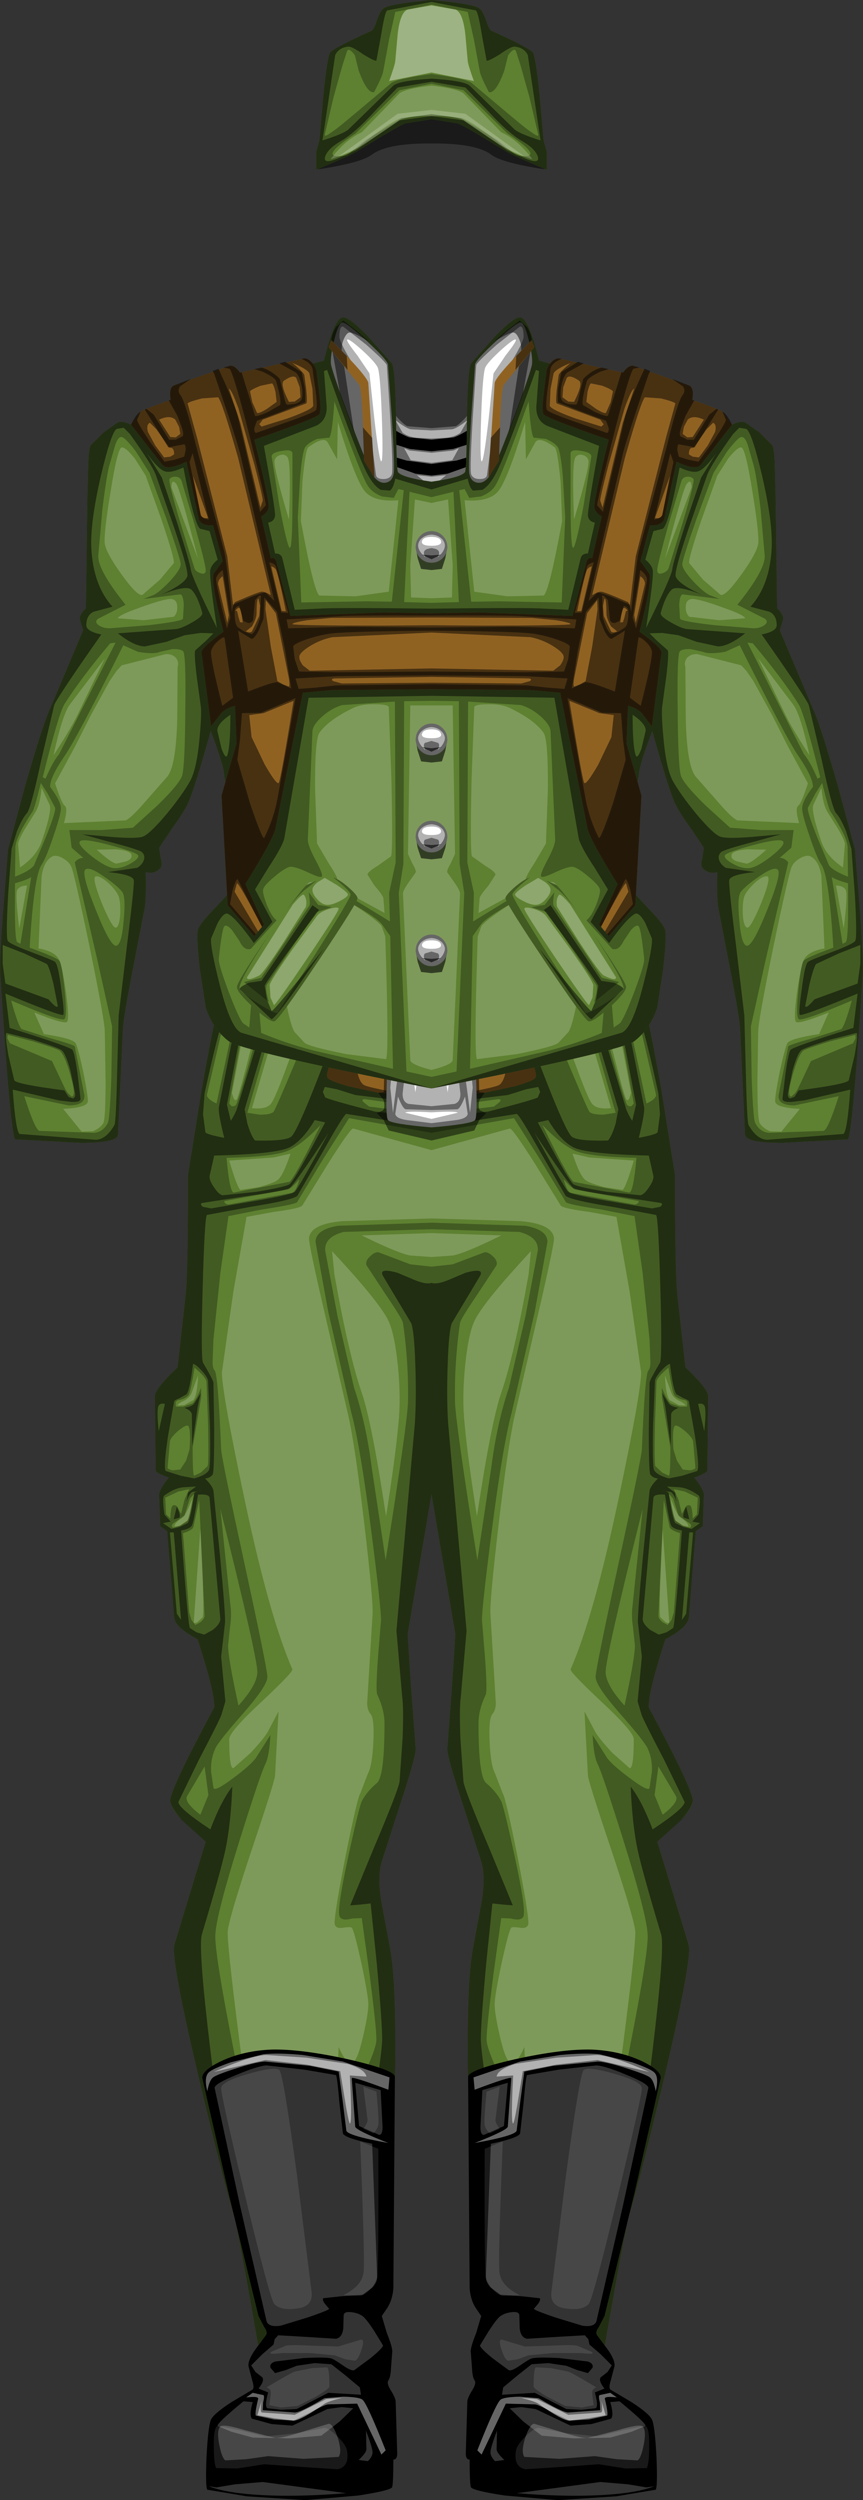 <?xml version="1.0" encoding="UTF-8" standalone="no"?>
<svg xmlns:ffdec="https://www.free-decompiler.com/flash" xmlns:xlink="http://www.w3.org/1999/xlink" ffdec:objectType="frame" height="324.1px" width="112.0px" xmlns="http://www.w3.org/2000/svg">
  <rect width="100%" height="100%" fill="#333333" stroke="none"/>
  <g transform="matrix(1.0, 0.0, 0.0, 1.0, 26.0, 56.15)">
    <use ffdec:characterId="9" height="22.0" transform="matrix(1.0, 0.0, 0.0, 1.0, 15.0, -56.15)" width="30.0" xlink:href="#sprite0"/>
    <use ffdec:characterId="6" height="176.3" transform="matrix(1.0, 0.0, 0.0, 1.0, -5.9, 72.05)" width="71.8" xlink:href="#sprite1"/>
    <use ffdec:characterId="4" height="58.4" transform="matrix(1.0, 0.0, 0.0, 1.0, 0.25, 209.55)" width="59.5" xlink:href="#sprite2"/>
    <use ffdec:characterId="1" height="107.0" transform="matrix(1.0, 0.0, 0.0, 1.0, 30.0, -15.0)" width="56.0" xlink:href="#shape3"/>
    <use ffdec:characterId="1" height="107.0" transform="matrix(-1.0, 0.0, 0.0, 1.0, 30.0, -15.0)" width="56.0" xlink:href="#shape3"/>
  </g>
  <defs>
    <g id="sprite0" transform="matrix(1.0, 0.0, 0.0, 1.0, -15.0, -4.15)">
      <use ffdec:characterId="7" height="22.0" transform="matrix(1.0, 0.0, 0.0, 1.0, 30.0, 4.15)" width="15.0" xlink:href="#shape0"/>
      <use ffdec:characterId="7" height="22.0" transform="matrix(-1.0, 0.0, 0.0, 1.0, 30.0, 4.15)" width="15.0" xlink:href="#shape0"/>
    </g>
    <g id="shape0" transform="matrix(1.0, 0.0, 0.0, 1.0, 0.0, 25.85)">
      <path d="M0.0 -12.15 L0.0 -7.25 Q5.75 -7.3 7.75 -5.8 9.1 -4.75 14.7 -3.9 6.3 -11.15 4.35 -12.2 2.4 -13.3 0.0 -12.15" fill="#000000" fill-opacity="0.498" fill-rule="evenodd" stroke="none"/>
      <path d="M7.8 -21.85 Q12.35 -19.8 13.1 -19.1 13.5 -18.75 14.05 -13.25 L14.55 -7.6 14.95 -6.2 14.95 -3.85 Q10.5 -5.7 9.55 -6.3 4.1 -9.65 3.4 -9.85 L0.0 -10.4 0.0 -25.85 Q5.35 -25.35 6.15 -24.8 6.6 -24.55 7.05 -23.3 7.45 -22.0 7.8 -21.85" fill="#5e8131" fill-rule="evenodd" stroke="none"/>
      <path d="M10.95 -19.25 Q10.7 -19.7 9.95 -18.7 L9.45 -16.7 Q8.35 -13.7 7.45 -13.9 6.3 -16.1 6.25 -16.7 L5.5 -20.75 4.7 -24.3 0.0 -25.25 0.0 -25.85 Q5.35 -25.35 6.15 -24.8 6.6 -24.55 7.05 -23.3 7.45 -22.0 7.8 -21.85 12.35 -19.8 13.1 -19.1 13.5 -18.75 14.05 -13.25 L14.55 -7.6 14.95 -6.2 14.95 -3.85 Q10.5 -5.7 9.55 -6.3 4.1 -9.65 3.4 -9.85 L0.0 -10.4 0.0 -11.05 3.85 -10.55 8.55 -7.7 11.0 -5.7 Q15.2 -5.05 9.85 -8.55 L4.15 -14.15 0.0 -15.0 0.0 -16.25 Q4.45 -15.65 5.2 -15.1 L9.6 -11.4 11.65 -9.7 Q12.45 -9.05 13.2 -8.55 13.9 -8.05 13.85 -8.4 L12.7 -13.3 11.55 -17.4 10.95 -19.25" fill="#000000" fill-opacity="0.298" fill-rule="evenodd" stroke="none"/>
      <path d="M10.85 -19.8 Q10.4 -19.9 8.85 -18.8 7.3 -17.85 7.15 -18.0 L6.55 -21.25 Q6.05 -24.35 5.75 -24.5 L0.0 -25.6 0.0 -25.85 Q5.35 -25.35 6.15 -24.8 6.6 -24.55 7.05 -23.3 7.45 -22.0 7.8 -21.85 12.35 -19.8 13.1 -19.1 13.5 -18.75 14.05 -13.25 L14.55 -7.6 14.95 -6.2 14.95 -3.85 Q10.5 -5.7 9.55 -6.3 4.1 -9.65 3.4 -9.85 L0.0 -10.4 0.0 -10.8 4.15 -10.25 9.85 -6.35 12.2 -5.3 Q14.1 -4.5 13.8 -5.55 13.45 -6.6 11.7 -7.6 9.9 -8.65 7.3 -11.5 L4.4 -14.5 0.0 -15.25 0.0 -15.65 Q4.2 -15.4 4.95 -14.75 L10.8 -9.05 Q11.55 -8.45 14.15 -7.65 L12.5 -18.7 Q12.05 -19.65 10.85 -19.8" fill="#000000" fill-opacity="0.498" fill-rule="evenodd" stroke="none"/>
      <path d="M4.4 -11.1 L12.15 -5.5 Q9.55 -6.6 8.55 -7.3 L4.15 -10.25 Q2.9 -10.9 0.0 -10.8 L0.0 -11.6 4.4 -11.1" fill="#ffffff" fill-opacity="0.2" fill-rule="evenodd" stroke="none"/>
      <path d="M4.7 -17.95 Q4.75 -17.4 5.5 -15.35 L0.0 -16.45 0.0 -25.15 3.15 -24.6 Q4.1 -24.15 4.4 -21.3 L4.7 -17.95" fill="#ffffff" fill-opacity="0.4" fill-rule="evenodd" stroke="none"/>
      <path d="M13.1 -5.2 Q10.1 -6.2 9.45 -6.8 5.5 -10.0 4.05 -10.5 L0.0 -11.05 0.0 -14.75 Q3.5 -14.35 4.2 -13.7 L9.05 -8.7 Q11.25 -7.7 13.1 -5.2" fill="#ffffff" fill-opacity="0.2" fill-rule="evenodd" stroke="none"/>
    </g>
    <g id="sprite1" transform="matrix(1.0, 0.0, 0.0, 1.0, 5.9, 33.25)">
      <use ffdec:characterId="5" height="176.3" transform="matrix(1.0, 0.0, 0.0, 1.0, 30.0, -33.25)" width="35.9" xlink:href="#shape1"/>
      <use ffdec:characterId="5" height="176.3" transform="matrix(-1.0, 0.0, 0.0, 1.0, 30.0, -33.25)" width="35.9" xlink:href="#shape1"/>
    </g>
    <g id="shape1" transform="matrix(1.0, 0.0, 0.0, 1.0, 0.0, 33.25)">
      <path d="M4.9 110.55 L7.25 138.95 Q7.25 139.4 9.85 140.65 12.65 142.0 15.25 142.55 L22.45 142.85 Q25.1 127.5 25.75 125.4 27.2 120.45 30.1 108.3 33.9 92.35 33.35 90.6 L29.3 77.3 32.55 74.3 Q34.05 72.6 33.9 71.8 33.5 69.75 28.2 59.9 L28.2 59.6 Q28.2 57.7 30.35 51.05 33.3 49.5 33.4 48.2 L34.3 37.05 35.2 36.4 35.35 32.35 Q35.35 31.65 34.1 30.1 35.65 29.55 35.8 29.2 L35.9 19.5 Q35.8 18.5 32.95 15.8 L31.85 5.95 Q31.6 2.2 31.6 -9.1 L29.85 -20.05 Q28.1 -29.85 27.75 -30.4 L26.15 -31.85 24.25 -33.15 18.85 -32.85 13.6 -31.9 Q13.0 -31.45 11.8 -29.05 L0.0 -27.85 0.0 32.25 3.1 50.4 2.65 57.35 2.05 65.25 Q2.05 66.35 4.0 72.25 L6.5 80.0 Q7.0 81.9 6.55 84.85 L5.35 91.3 Q4.75 94.7 4.7 102.2 4.65 108.8 4.9 110.55" fill="#5e8131" fill-rule="evenodd" stroke="none"/>
      <path d="M26.4 -30.75 L25.4 -28.45 Q25.15 -28.15 23.65 -27.75 L21.35 -27.55 Q19.7 -28.15 14.05 -31.05 L18.6 -31.9 23.1 -32.55 Q24.5 -32.35 26.4 -30.75 M26.55 -18.25 L26.05 -16.15 Q25.35 -17.25 25.15 -18.05 L22.45 -26.9 24.85 -27.2 26.55 -18.25 M24.25 -17.65 L23.9 -15.8 Q23.4 -14.15 22.9 -13.6 18.75 -13.5 18.15 -14.15 17.4 -14.95 15.05 -20.9 12.8 -26.6 12.7 -27.5 12.6 -28.65 13.4 -30.25 20.65 -27.05 21.25 -26.95 L21.5 -26.9 24.25 -17.65 M29.65 -17.0 L29.35 -14.7 Q29.3 -14.4 26.9 -13.95 27.7 -17.15 27.6 -17.9 L25.7 -27.5 Q26.15 -27.7 26.9 -29.8 27.75 -27.5 29.45 -19.7 L29.65 -17.0 M28.8 -9.0 Q28.85 -8.4 28.2 -7.5 27.6 -6.6 27.1 -6.5 L22.75 -6.95 Q18.85 -7.6 18.4 -7.95 17.75 -8.45 13.8 -15.95 L15.15 -16.25 Q16.7 -13.65 18.35 -12.75 20.0 -11.85 28.2 -11.65 L28.8 -9.0 M29.8 -5.5 Q30.1 -5.3 29.65 -5.0 L28.6 -4.8 23.0 -5.75 Q18.0 -6.6 17.7 -7.0 17.2 -7.55 13.35 -14.6 17.65 -8.1 18.4 -7.45 18.85 -7.1 24.3 -6.35 L29.8 -5.5 M34.6 20.55 Q35.15 20.4 35.4 20.75 35.7 21.15 35.4 24.1 L34.6 20.55 M29.95 19.15 L30.35 20.95 31.05 25.95 31.1 21.95 Q31.1 21.45 32.05 21.05 31.1 20.9 30.8 20.5 L29.95 19.15 M32.55 29.85 L30.8 30.2 Q29.3 29.8 28.9 29.15 28.65 28.8 28.75 23.4 L29.0 17.5 Q29.15 16.95 29.85 16.2 30.6 15.4 30.95 15.35 31.35 18.75 31.8 19.3 L32.7 19.8 Q33.35 20.05 33.4 20.2 L34.2 24.75 Q34.85 29.1 34.45 29.25 L32.55 29.85 M33.05 33.85 Q32.5 35.05 32.75 35.3 L33.45 35.5 33.05 33.85 M33.75 36.75 L32.7 36.5 31.65 36.0 Q31.45 35.8 31.1 34.1 L30.8 32.2 Q30.8 31.85 29.7 31.8 L31.05 31.95 Q31.5 32.25 31.8 33.25 L31.6 32.05 30.55 31.25 32.2 31.35 Q33.35 31.45 34.65 32.4 35.0 32.55 34.65 34.9 L33.85 35.8 34.85 36.0 33.75 36.75 M31.35 49.6 L30.5 50.15 29.5 50.45 28.4 49.85 Q27.5 49.15 27.4 48.5 L28.8 32.75 Q28.8 32.2 30.3 32.3 30.85 35.85 31.1 36.3 31.35 36.75 32.5 36.95 31.6 49.35 31.35 49.6 M33.05 47.75 L32.5 48.55 33.45 37.2 33.95 37.2 33.05 47.75 M7.25 138.95 Q7.25 139.4 9.85 140.65 12.65 142.0 15.25 142.55 L22.45 142.85 Q25.1 127.5 25.75 125.4 27.2 120.45 30.1 108.3 33.9 92.35 33.35 90.6 L29.3 77.3 32.5 74.4 Q34.05 72.6 33.9 71.8 33.5 69.75 28.2 59.9 L28.2 59.6 Q28.2 57.7 30.35 51.05 33.3 49.5 33.4 48.2 L34.3 37.05 35.2 36.4 35.35 32.35 Q35.35 31.65 34.1 30.1 35.65 29.55 35.8 29.2 L35.9 19.5 Q35.8 18.5 32.95 15.8 L31.85 5.95 Q31.6 2.2 31.6 -9.1 L29.85 -20.05 Q28.1 -29.85 27.75 -30.4 L26.15 -31.85 24.25 -33.15 18.85 -32.85 13.6 -31.9 Q13.0 -31.45 11.8 -29.05 L0.0 -27.85 0.0 -27.25 Q11.4 -28.9 11.75 -28.35 12.0 -27.95 11.85 -27.5 11.7 -27.05 11.2 -26.95 L0.0 -25.6 0.0 -18.3 9.9 -19.5 12.3 -20.25 13.85 -20.55 14.1 -19.9 13.8 -19.2 Q13.55 -18.95 7.35 -17.35 L0.0 -16.6 0.0 -15.3 11.05 -17.05 Q11.35 -17.05 14.1 -12.15 L17.4 -6.45 Q17.9 -5.9 23.5 -5.0 L29.15 -3.95 Q29.45 -3.55 29.7 5.55 29.95 14.7 29.65 15.2 28.3 17.5 28.3 17.8 L28.2 23.8 Q28.2 29.4 28.4 29.7 28.8 30.2 29.4 30.2 28.4 31.2 28.3 31.8 L27.45 40.2 Q26.7 48.2 26.8 48.95 L27.3 53.3 26.75 59.1 27.25 60.8 Q27.45 61.45 30.2 66.7 L32.85 72.15 Q32.85 72.95 28.7 75.7 27.3 72.0 25.85 70.15 26.05 75.05 26.75 78.35 27.35 81.15 29.8 89.3 30.3 91.0 28.7 104.3 27.1 117.5 25.95 121.2 19.85 141.15 18.8 141.95 18.05 142.5 14.95 141.55 11.8 140.55 11.8 139.8 L9.1 122.25 Q6.4 104.9 6.4 102.95 6.4 100.75 7.1 93.1 L7.9 85.3 9.3 85.45 10.55 85.55 7.5 78.15 Q4.4 70.85 4.15 69.55 L3.75 63.9 Q3.6 59.95 3.8 58.55 L4.55 49.95 2.15 22.95 Q1.95 19.7 2.1 15.45 2.25 10.95 2.65 10.05 L6.3 3.95 Q6.9 2.85 4.4 3.55 L2.15 4.5 Q0.65 5.1 0.0 4.85 L0.0 32.25 3.1 50.4 2.65 57.35 2.05 65.25 Q2.05 66.35 4.0 72.25 L6.5 80.0 Q7.0 81.9 6.55 84.85 L5.35 91.3 Q4.75 94.7 4.7 102.2 4.65 108.8 4.9 110.55 L7.25 138.95" fill="#000000" fill-opacity="0.498" fill-rule="evenodd" stroke="none"/>
      <path d="M21.35 -28.1 Q19.5 -28.65 18.0 -29.45 14.85 -30.95 15.5 -30.95 L18.6 -29.85 16.8 -31.25 23.2 -32.2 Q23.85 -32.15 25.65 -30.8 L25.0 -30.1 26.05 -30.75 Q25.3 -29.0 24.95 -28.6 24.75 -28.35 23.3 -28.15 L21.35 -28.1 M23.9 -17.2 L22.3 -16.95 Q20.7 -16.95 20.45 -17.4 20.0 -18.15 15.55 -28.85 L21.2 -26.55 23.9 -17.2 M26.25 -18.4 L25.95 -18.05 Q25.6 -18.0 25.4 -18.2 25.1 -18.5 22.9 -26.4 L24.75 -26.65 26.25 -18.4 M18.7 -12.25 Q20.55 -11.5 26.6 -11.35 26.2 -6.85 25.65 -6.85 L18.45 -8.25 Q17.85 -8.55 14.4 -15.6 16.9 -13.0 18.7 -12.25 M26.35 -5.3 L18.15 -6.8 Q17.55 -6.95 17.15 -8.6 18.05 -7.5 18.65 -7.25 L26.9 -5.75 Q26.85 -5.35 26.35 -5.3 M29.15 -19.5 Q29.1 -18.95 27.9 -18.4 L26.05 -27.05 27.0 -28.75 29.15 -19.5 M29.95 29.45 L29.05 28.6 Q28.9 28.25 29.0 23.2 L29.2 17.7 Q29.25 17.1 30.75 15.85 31.25 19.05 31.55 19.45 32.05 19.95 32.85 20.05 33.35 20.15 33.15 20.9 L32.25 20.9 31.05 20.5 Q30.6 20.15 29.9 18.45 L29.9 19.7 31.0 26.2 Q31.0 29.85 30.8 29.85 L29.95 29.45 M32.95 24.1 Q33.85 24.9 33.95 25.4 L34.25 28.8 Q34.2 29.05 33.55 29.15 L32.6 29.05 31.85 27.9 31.4 26.45 Q31.2 23.3 31.7 23.35 32.05 23.35 32.95 24.1 M32.05 32.95 L31.45 31.6 32.85 31.9 34.55 32.7 34.45 34.85 33.9 35.4 Q33.85 33.85 33.55 33.7 33.1 33.55 32.85 34.15 L32.5 34.8 32.05 32.95 M33.55 36.6 L32.65 36.35 31.7 35.7 Q31.45 35.35 30.8 32.2 L31.35 32.8 32.05 35.0 33.25 35.85 Q33.95 36.25 33.55 36.6 M31.45 47.55 L31.15 48.55 30.65 49.2 30.0 48.85 Q29.5 48.45 29.45 48.05 L30.15 33.0 30.9 36.5 Q31.0 36.9 32.25 37.3 L31.45 47.55 M29.45 67.55 L31.7 71.35 Q32.2 72.1 30.0 73.8 L28.95 71.25 29.45 67.55 M25.05 59.65 Q22.7 57.05 22.6 55.4 22.5 53.75 27.4 34.15 L26.05 47.1 Q25.95 48.1 26.15 49.5 L26.4 51.85 Q26.4 53.5 25.05 59.65 M17.05 140.8 Q13.75 141.15 13.05 139.8 12.65 139.15 12.05 127.4 L11.3 113.8 Q11.2 112.55 9.15 108.3 7.15 104.15 7.15 102.95 7.15 101.4 8.05 94.4 L9.05 87.2 10.3 87.25 Q11.55 87.6 11.9 87.05 12.35 86.4 10.85 79.45 9.45 72.95 9.05 72.05 8.4 70.8 7.1 69.7 6.1 68.9 6.1 61.95 6.1 60.2 7.05 58.2 7.25 57.65 6.95 53.5 L6.55 48.55 Q6.55 46.9 7.8 37.15 9.25 25.95 10.4 21.7 L13.4 8.6 15.05 -0.45 Q15.05 -2.05 12.15 -2.55 L0.0 -2.95 0.0 -2.1 11.4 -1.75 Q13.9 -1.1 13.8 0.65 L12.2 9.15 10.05 18.45 Q8.5 23.0 7.75 28.85 L5.95 40.8 Q3.1 22.85 3.05 20.25 2.95 15.25 3.7 10.05 3.8 9.5 6.05 6.2 L8.45 2.55 Q8.6 1.95 7.9 1.35 7.3 0.8 6.85 0.9 L2.75 2.45 0.0 2.75 0.0 32.25 3.1 50.4 2.65 57.35 2.05 65.25 Q2.05 66.35 4.0 72.25 L6.5 80.0 Q7.0 81.9 6.55 84.85 L5.35 91.3 Q4.75 94.7 4.7 102.2 4.65 108.8 4.9 110.55 L7.25 138.95 Q7.25 139.4 9.85 140.65 12.65 142.0 15.25 142.55 L22.45 142.85 Q25.1 127.5 25.75 125.4 27.2 120.45 30.1 108.3 33.9 92.35 33.35 90.6 L29.3 77.3 32.4 74.4 Q34.05 72.55 33.9 71.8 33.5 69.75 28.2 59.9 L28.2 59.6 Q28.2 57.7 30.35 51.05 33.3 49.5 33.4 48.2 L34.3 37.05 35.2 36.4 35.35 32.35 Q35.35 31.65 34.1 30.1 35.65 29.55 35.8 29.2 L35.9 19.5 Q35.8 18.5 32.95 15.8 L31.85 5.95 Q31.6 2.2 31.6 -9.1 L29.85 -20.05 Q28.1 -29.85 27.75 -30.4 L26.15 -31.85 24.25 -33.15 18.85 -32.85 13.6 -31.9 Q13.0 -31.45 11.8 -29.05 L0.0 -27.85 0.0 -27.05 9.75 -28.15 10.95 -27.95 Q11.2 -27.8 10.85 -27.7 L4.85 -26.7 0.0 -26.1 0.0 -17.8 8.6 -18.95 Q9.15 -19.0 8.85 -18.6 L8.1 -18.0 0.0 -17.0 0.0 -14.6 10.7 -16.5 14.0 -11.3 17.45 -5.6 Q17.75 -5.3 22.05 -4.65 L26.35 -3.8 27.4 3.55 28.3 12.2 28.4 14.85 Q28.45 15.9 28.15 16.2 27.7 16.65 27.3 26.45 27.25 27.55 24.25 41.35 21.3 54.9 21.3 55.95 21.3 57.05 24.3 60.5 27.65 64.3 28.05 65.2 28.7 66.6 28.6 68.25 L28.3 70.3 Q28.2 70.9 25.8 69.1 23.55 67.45 22.8 66.45 L20.9 63.45 Q21.05 66.2 21.55 67.2 22.2 68.5 24.9 77.1 27.9 86.65 28.05 89.3 28.25 92.5 23.15 116.55 18.05 140.75 17.05 140.8" fill="#000000" fill-opacity="0.298" fill-rule="evenodd" stroke="none"/>
      <path d="M12.4 111.7 L13.55 138.6 Q13.55 139.2 14.5 139.85 15.45 140.45 15.75 140.2 16.25 139.8 21.25 126.05 22.3 123.15 24.45 106.8 26.45 91.55 26.45 89.05 26.45 87.75 23.4 78.55 20.3 69.35 20.3 68.7 L19.85 60.4 21.25 63.05 Q21.8 64.0 23.5 65.8 L25.7 67.75 Q26.25 67.9 26.25 64.0 26.25 63.05 22.0 59.1 17.9 55.25 18.05 54.95 21.1 48.0 24.4 32.25 27.2 18.95 27.2 16.45 L25.7 5.9 24.0 -3.7 20.45 -4.35 Q16.95 -4.8 16.75 -5.2 L13.45 -10.55 Q10.45 -15.3 10.15 -15.15 L0.0 -12.35 0.0 -3.5 11.55 -3.15 Q15.7 -2.8 15.9 -0.95 15.95 -0.2 13.85 8.85 L10.8 22.05 Q9.9 26.05 8.7 36.3 7.55 46.05 7.65 47.8 L8.35 59.3 Q8.35 60.25 7.9 60.75 7.4 61.35 7.55 64.45 7.7 67.45 8.25 68.45 L9.25 71.05 Q9.6 71.45 11.2 79.4 12.75 87.35 12.55 88.05 12.35 88.6 11.5 88.45 10.5 88.3 10.35 88.45 10.05 88.75 9.1 93.05 8.2 97.3 8.2 98.35 8.2 99.6 8.85 102.4 9.55 105.5 10.15 105.85 11.0 106.35 12.05 103.9 L12.4 111.7 M9.05 19.1 Q10.75 14.15 12.6 3.75 L12.9 0.75 Q6.65 7.45 5.55 9.85 4.75 11.65 4.35 15.75 3.95 19.9 4.3 23.15 4.7 27.55 5.9 35.1 7.75 22.85 9.05 19.1 M30.85 48.85 L30.0 36.75 Q29.45 47.5 29.7 48.2 L30.4 48.85 Q30.85 49.05 30.85 48.85 M31.7 35.7 L32.6 36.3 33.3 36.45 Q33.45 36.05 32.35 35.3 31.9 35.05 31.05 32.85 31.35 35.25 31.7 35.7 M30.3 16.85 Q30.4 19.4 30.9 20.05 L32.1 20.7 32.95 20.75 Q32.95 20.5 32.05 20.1 31.25 19.65 31.05 18.9 L30.3 16.85 M25.65 -19.0 L25.9 -19.75 24.7 -26.1 23.35 -25.85 Q24.9 -19.8 25.2 -19.1 25.35 -18.65 25.65 -19.0 M23.3 -17.8 L20.8 -26.35 17.15 -27.8 Q20.2 -18.95 20.9 -18.3 21.55 -17.6 23.3 -17.8 M18.3 -11.9 Q19.25 -9.05 19.95 -8.5 20.4 -8.1 22.45 -7.55 L24.8 -7.2 Q25.2 -7.45 26.25 -11.0 L20.5 -11.4 18.3 -11.9 M0.0 -1.6 L0.0 1.5 2.8 1.3 Q4.5 0.95 9.05 -1.3 L0.0 -1.6 M18.05 -31.0 L18.85 -30.2 Q19.7 -29.65 20.55 -29.55 L22.75 -29.6 24.4 -30.1 Q25.3 -30.55 24.85 -30.95 23.5 -32.0 23.15 -32.0 L20.3 -31.65 Q17.9 -31.2 18.05 -31.0" fill="#ffffff" fill-opacity="0.2" fill-rule="evenodd" stroke="none"/>
      <path d="M0.0 -25.15 L0.0 -19.05 6.9 -19.8 10.85 -20.65 Q13.25 -21.35 13.5 -21.75 13.75 -22.25 12.85 -24.3 11.95 -26.4 11.5 -26.4 L0.0 -25.15" fill="#906222" fill-rule="evenodd" stroke="none"/>
      <path d="M12.85 -24.3 Q11.95 -26.4 11.5 -26.4 L1.25 -25.3 7.8 -25.35 Q10.0 -25.35 9.8 -23.55 9.55 -21.4 8.85 -20.85 8.35 -20.4 0.0 -19.05 L6.9 -19.8 10.85 -20.65 Q13.25 -21.35 13.5 -21.75 13.75 -22.25 12.85 -24.3" fill="#000000" fill-opacity="0.498" fill-rule="evenodd" stroke="none"/>
      <path d="M0.0 -13.6 L5.55 -14.9 6.2 -16.25 7.1 -17.15 6.3 -17.5 Q6.0 -17.8 6.2 -18.8 L6.9 -19.8 6.2 -19.85 6.05 -25.5 6.65 -26.0 Q5.8 -26.7 5.75 -27.15 L6.2 -28.4 5.15 -28.25 0.0 -21.55 0.0 -13.6" fill="#000000" fill-opacity="0.498" fill-rule="evenodd" stroke="none"/>
      <path d="M4.95 -29.0 Q4.1 -29.3 0.0 -29.0 L0.0 -15.3 Q5.25 -15.75 5.65 -16.25 6.0 -16.7 5.75 -22.7 5.5 -28.8 4.95 -29.0" fill="#666666" fill-rule="evenodd" stroke="none"/>
      <path d="M0.0 -28.35 L0.0 -26.6 3.5 -26.4 Q3.9 -26.0 5.0 -17.2 L5.35 -20.45 4.95 -24.85 Q4.5 -28.4 4.25 -28.45 L0.0 -28.35 M0.0 -18.05 L3.0 -18.35 Q3.75 -18.6 3.75 -19.65 L3.45 -22.3 2.9 -24.95 0.0 -25.25 0.0 -18.05 M3.2 -16.25 Q4.6 -16.45 4.7 -17.05 L4.35 -19.3 Q3.75 -17.75 3.35 -17.65 L0.0 -17.55 0.0 -15.85 3.2 -16.25" fill="#ffffff" fill-opacity="0.498" fill-rule="evenodd" stroke="none"/>
      <path d="M0.0 -28.05 L0.0 -27.25 3.35 -27.05 Q4.05 -26.8 4.9 -23.4 4.25 -27.95 3.9 -28.1 L0.0 -28.05 M2.1 -19.85 Q2.65 -23.9 2.3 -24.25 2.0 -24.65 0.0 -24.65 L0.0 -23.15 1.35 -23.1 Q1.6 -22.95 2.1 -19.85 M0.0 -17.25 L0.0 -16.4 3.4 -17.2 Q3.3 -17.45 0.0 -17.25" fill="#ffffff" fill-rule="evenodd" stroke="none"/>
    </g>
    <g id="sprite2" transform="matrix(1.0, 0.0, 0.0, 1.0, -0.25, 6.55)">
      <use ffdec:characterId="3" height="58.35" transform="matrix(1.0, 0.0, 0.0, 1.001, 34.45, -6.556)" width="25.3" xlink:href="#shape2"/>
      <use ffdec:characterId="3" height="58.35" transform="matrix(-1.0, 0.0, 0.0, 1.001, 25.55, -6.556)" width="25.3" xlink:href="#shape2"/>
    </g>
    <g id="shape2" transform="matrix(1.0, 0.0, 0.0, 1.0, -4.45, 6.55)">
      <path d="M29.1 50.45 Q29.35 50.05 29.2 46.25 29.0 42.4 28.65 41.45 28.35 40.65 25.95 39.1 L23.25 37.5 Q22.95 37.3 23.25 36.35 L23.75 34.45 Q23.85 33.65 22.8 32.2 L21.45 30.4 Q21.25 30.0 21.7 29.4 L22.45 27.95 26.25 12.4 29.75 -2.9 Q29.75 -3.9 27.2 -5.1 24.35 -6.4 20.8 -6.55 17.0 -6.65 10.85 -5.3 4.7 -3.9 4.75 -3.0 L4.95 24.35 Q5.05 25.8 5.7 26.85 L6.45 27.95 5.8 30.15 Q5.0 32.15 5.1 32.65 L5.25 34.6 Q5.3 35.9 5.6 36.3 5.85 36.65 5.3 37.55 4.65 38.6 4.65 39.05 L4.45 45.75 Q4.45 46.55 4.95 46.55 4.95 49.45 5.1 50.1 5.25 50.55 9.5 51.2 L16.4 51.8 24.0 51.3 29.1 50.45" fill="#000000" fill-rule="evenodd" stroke="none"/>
      <path d="M5.95 45.35 L6.5 45.9 9.65 39.3 13.45 39.4 Q13.9 39.45 15.75 40.45 L17.9 41.5 20.45 41.35 22.8 40.85 Q22.95 40.55 22.5 38.7 22.4 38.3 24.05 38.5 L23.2 37.9 21.8 38.2 Q21.65 38.35 21.85 39.15 L21.9 40.15 17.75 40.45 Q17.0 40.45 13.9 38.6 L11.45 38.4 Q9.35 38.45 8.95 38.8 8.35 39.3 5.95 45.35 M28.4 -2.9 Q28.85 -2.5 29.1 -1.15 29.55 -3.0 28.9 -3.6 28.35 -4.1 26.05 -4.9 L21.8 -5.95 Q19.9 -6.15 16.7 -5.85 L11.5 -5.0 5.45 -2.95 5.6 -1.35 Q10.25 -3.1 10.35 -2.85 L9.9 3.45 Q9.7 3.95 5.6 5.55 10.9 4.6 11.05 3.95 L11.55 -0.05 12.05 -3.7 15.8 -4.45 21.65 -5.0 Q22.95 -4.9 25.55 -4.05 28.05 -3.25 28.4 -2.9" fill="#ffffff" fill-opacity="0.4" fill-rule="evenodd" stroke="none"/>
      <path d="M27.75 42.2 L24.85 42.75 21.55 43.55 17.65 43.15 14.15 42.5 Q13.6 42.2 12.3 43.45 11.05 44.65 10.95 45.45 10.65 47.5 12.2 47.8 L16.85 47.5 21.7 47.15 25.2 47.7 27.95 47.65 Q28.25 47.0 28.25 44.8 28.3 42.4 27.75 42.2 M18.9 31.8 Q18.4 31.65 15.4 31.8 L12.1 31.9 9.1 31.0 Q8.65 31.05 9.1 32.35 9.5 33.6 9.95 33.75 L11.2 33.55 12.55 33.05 15.75 32.75 19.4 32.75 Q21.5 33.0 20.7 32.55 L18.9 31.8 M21.4 37.2 Q18.4 35.4 17.75 35.15 L15.5 34.7 13.55 34.6 Q13.25 34.75 13.25 37.1 13.25 37.35 15.0 38.4 L17.35 39.6 19.55 39.8 21.05 39.5 20.9 38.45 Q20.8 37.7 20.95 37.5 21.25 37.2 21.4 37.2 M8.8 22.15 Q8.65 20.3 9.25 5.35 L6.9 6.3 Q6.85 21.85 7.05 22.9 7.25 23.7 7.9 24.45 8.6 25.25 9.3 25.35 L11.45 25.25 Q8.95 24.05 8.8 22.15 M17.6 27.0 Q19.6 27.25 20.4 26.4 20.95 25.8 24.15 12.55 27.3 -0.5 27.3 -1.55 27.3 -2.4 23.8 -3.4 20.3 -4.4 19.75 -3.9 19.25 -3.5 17.45 9.75 L15.55 24.95 Q15.4 26.8 17.6 27.0 M7.55 4.3 L8.85 3.7 Q8.3 3.0 8.3 2.55 L8.85 -1.75 7.15 -1.1 Q6.8 2.55 6.9 3.2 7.05 3.85 7.55 4.3" fill="#ffffff" fill-opacity="0.098" fill-rule="evenodd" stroke="none"/>
      <path d="M27.4 42.25 Q27.0 41.9 24.15 42.75 L20.25 43.75 Q19.4 43.8 16.45 42.85 L13.3 41.9 Q12.75 42.0 12.15 43.75 11.6 45.55 12.05 46.2 L16.6 46.45 21.2 46.1 24.05 46.5 26.75 46.65 Q27.2 46.35 27.55 44.6 27.9 42.75 27.4 42.25" fill="#ffffff" fill-opacity="0.2" fill-rule="evenodd" stroke="none"/>
      <path d="M28.9 50.0 L27.9 50.15 25.5 49.75 21.9 49.45 11.05 50.9 Q17.25 51.4 21.95 51.15 26.65 50.9 28.9 50.0 M8.5 42.8 Q7.65 45.05 7.65 45.6 7.65 46.15 8.25 46.75 L9.45 46.6 Q8.45 45.65 8.45 45.2 L8.5 42.8 M14.3 43.45 L18.45 43.8 23.2 43.7 25.95 42.95 27.75 42.2 Q28.0 41.95 24.4 39.0 L23.2 39.1 Q23.7 40.8 23.3 41.25 L20.75 41.95 18.05 42.15 13.5 40.0 11.65 39.75 10.15 39.9 11.9 41.6 14.3 43.45 M23.4 34.35 L21.95 32.9 20.5 31.65 20.35 30.95 19.9 30.45 16.4 30.65 12.4 30.9 Q11.6 30.75 11.45 29.6 L11.4 27.9 Q11.4 27.35 10.45 27.45 9.5 27.55 8.9 28.0 8.4 28.4 7.4 29.95 L6.3 31.75 Q6.25 32.05 7.9 33.4 L10.0 34.95 Q10.3 35.15 11.35 34.45 12.65 33.55 13.0 33.45 13.75 33.25 16.6 33.4 L20.3 33.85 Q21.05 34.1 20.9 34.65 L20.3 35.35 18.9 34.95 17.5 34.4 15.15 34.05 13.0 34.2 11.1 35.7 9.3 37.2 9.15 38.15 13.4 37.9 17.5 40.0 19.5 40.1 21.3 39.9 Q21.7 39.65 21.2 37.85 L22.45 37.35 Q21.65 36.35 21.95 35.9 L22.85 35.2 23.4 34.35 M21.4 28.65 L24.85 13.65 28.15 -1.6 Q28.1 -2.15 25.25 -3.3 22.5 -4.45 21.4 -4.5 L16.5 -3.95 12.4 -3.25 Q12.25 -3.15 11.95 0.35 L11.5 4.3 Q11.3 4.9 7.7 5.65 L7.05 22.9 Q7.05 23.55 7.65 24.25 L8.95 25.2 11.75 25.4 14.05 25.65 Q14.2 25.85 13.85 26.35 L13.3 27.0 Q13.15 27.15 16.1 28.15 L19.55 29.2 Q21.1 29.45 21.4 28.65 M6.35 3.5 Q6.35 4.5 6.8 4.5 L9.4 3.35 9.9 -2.25 6.6 -1.3 6.35 3.5" fill="#ffffff" fill-opacity="0.2" fill-rule="evenodd" stroke="none"/>
      <path d="M17.75 40.75 L13.65 38.7 11.6 38.55 Q13.4 39.0 13.85 39.3 17.0 41.5 17.9 41.5 L20.4 41.2 22.6 40.8 22.05 38.95 Q22.3 40.35 22.0 40.45 L17.75 40.75 M10.6 -3.2 Q10.3 2.5 10.55 3.0 10.7 3.3 11.25 -0.1 L11.85 -3.75 16.2 -4.6 21.55 -5.2 28.25 -3.65 Q23.4 -5.8 21.45 -5.85 L16.2 -5.5 10.9 -4.7 Q8.6 -4.0 8.45 -3.05 L10.6 -3.2" fill="#ffffff" fill-opacity="0.498" fill-rule="evenodd" stroke="none"/>
    </g>
    <g id="shape3" transform="matrix(1.0, 0.0, 0.0, 1.0, 0.0, 15.0)">
      <path d="M0.0 -0.65 L0.0 6.8 Q4.65 6.05 4.9 5.2 5.15 4.4 5.25 -3.0 3.9 -1.3 3.15 -0.9 L0.0 -0.65" fill="#666666" fill-rule="evenodd" stroke="none"/>
      <path d="M5.1 3.0 L3.25 3.55 0.0 4.0 0.0 5.5 2.1 5.25 5.05 4.2 5.1 3.0 M2.8 2.05 L5.1 1.35 5.3 -0.75 Q3.85 0.2 2.9 0.55 L0.0 0.85 0.0 2.35 2.8 2.05" fill="#000000" fill-rule="evenodd" stroke="none"/>
      <path d="M0.0 -0.35 L0.0 0.7 1.9 0.6 Q3.0 0.5 3.75 -0.05 L4.7 -1.7 Q3.35 -0.65 2.7 -0.5 L0.0 -0.35 M0.0 6.3 L1.05 6.15 1.9 5.45 0.0 5.65 0.0 6.3 M2.7 3.5 L3.55 1.95 2.85 2.25 0.0 2.55 0.0 3.85 2.7 3.5" fill="#ffffff" fill-opacity="0.498" fill-rule="evenodd" stroke="none"/>
      <path d="M40.7 91.0 Q40.9 92.0 45.5 92.0 L54.0 91.55 Q54.6 91.55 55.95 70.4 56.1 68.45 55.55 61.35 L54.95 53.95 52.8 45.95 Q50.6 38.3 49.7 36.2 L45.2 25.55 45.65 24.1 Q45.65 23.45 44.85 22.7 L44.65 8.0 44.55 4.3 Q44.5 1.95 44.2 1.55 L42.55 -0.1 40.7 -1.4 Q40.05 -1.6 39.0 -1.1 25.1 -6.65 21.3 -7.45 L13.95 -9.4 Q12.65 -14.8 11.55 -15.0 10.8 -15.15 8.25 -12.55 L5.15 -9.05 Q4.7 -8.35 4.6 -1.8 4.55 4.75 4.35 5.05 3.85 5.75 0.0 6.3 L0.0 84.95 Q24.7 80.1 26.35 78.8 28.4 77.2 29.3 74.45 L30.05 69.55 Q30.55 65.2 30.3 64.35 30.05 63.55 27.95 61.4 L25.7 59.0 Q25.45 58.55 25.15 56.85 24.9 55.05 24.95 53.95 25.0 53.25 25.95 49.1 L26.9 44.4 Q26.9 43.2 28.65 38.6 30.55 45.4 31.4 47.5 31.85 48.75 33.6 51.15 L35.35 53.75 35.15 55.1 Q34.85 56.05 35.25 56.45 36.0 57.2 37.1 56.9 37.0 59.65 37.2 61.4 L38.65 68.9 Q39.95 75.55 40.05 77.2 L40.7 91.0" fill="#5e8131" fill-rule="evenodd" stroke="none"/>
      <path d="M33.05 11.5 Q31.3 16.95 31.25 17.65 31.15 18.6 27.85 25.25 28.9 18.35 28.7 17.7 28.55 17.05 27.75 16.4 L28.8 12.7 30.0 12.4 Q30.75 12.0 32.2 4.45 33.8 5.2 34.6 4.95 35.45 4.7 36.95 2.6 L35.0 5.75 33.05 11.5 M27.8 38.55 L27.25 40.9 Q26.65 42.5 26.45 41.6 26.1 40.3 26.1 36.5 27.8 37.65 27.8 38.55 M49.7 73.4 Q48.6 74.7 48.5 74.25 L49.05 71.45 Q49.65 69.0 49.95 68.8 L52.85 67.45 55.65 66.35 55.65 68.8 55.3 71.35 49.7 73.4 M40.7 91.0 Q40.9 92.0 45.5 92.0 L54.0 91.55 Q54.6 91.55 55.95 70.4 56.1 68.45 55.55 61.35 L54.95 53.95 52.8 45.95 Q50.6 38.3 49.7 36.2 L45.2 25.55 45.65 24.1 Q45.65 23.45 44.85 22.7 L44.65 8.0 44.55 4.3 Q44.5 1.95 44.2 1.55 L42.55 -0.1 40.7 -1.4 Q40.05 -1.6 39.0 -1.1 25.1 -6.65 21.3 -7.45 L13.95 -9.4 Q12.65 -14.8 11.55 -15.0 10.8 -15.15 8.25 -12.55 L5.15 -9.05 Q4.7 -8.35 4.6 -1.8 4.55 4.75 4.35 5.05 3.85 5.75 0.0 6.3 L0.0 7.3 4.7 5.9 Q4.95 7.15 5.4 7.45 L6.6 7.35 Q7.45 6.85 8.2 5.5 9.35 3.6 13.55 -8.2 L13.95 -8.05 13.6 -3.35 Q13.6 -1.6 15.0 -0.95 L21.75 1.65 Q20.25 9.95 20.3 10.7 20.4 11.45 21.2 11.6 L20.3 15.6 Q19.5 15.6 19.35 16.25 L17.75 22.9 14.65 22.75 Q12.55 22.6 0.0 22.75 L0.0 34.05 15.95 34.3 19.1 52.5 Q19.3 53.5 21.15 56.3 L22.9 59.15 20.65 63.35 23.05 66.1 Q25.45 62.75 26.45 62.3 26.95 62.1 27.75 63.5 L28.6 65.5 Q28.75 66.55 27.45 71.65 26.0 77.35 24.6 77.75 L0.0 84.95 Q24.7 80.1 26.35 78.8 28.4 77.2 29.3 74.45 L30.05 69.55 Q30.55 65.2 30.3 64.35 30.05 63.55 27.95 61.4 L25.7 59.0 Q25.45 58.55 25.15 56.85 24.9 55.05 24.95 53.95 25.0 53.25 25.95 49.1 L26.9 44.4 Q26.9 43.2 28.65 38.6 30.55 45.4 31.4 47.5 31.85 48.75 33.6 51.15 L35.35 53.75 35.15 55.1 Q34.85 56.05 35.25 56.45 36.0 57.2 37.1 56.9 37.0 59.65 37.2 61.4 L38.65 68.9 Q39.95 75.55 40.05 77.2 L40.7 91.0 M54.15 83.9 Q53.85 84.4 47.65 85.2 L47.1 86.05 46.55 86.25 Q46.2 86.15 46.25 85.6 L46.85 82.65 Q47.5 80.3 48.05 79.95 48.65 79.6 51.8 78.6 L55.15 77.75 Q55.4 77.9 54.9 80.7 L54.15 83.9 M48.35 86.5 L54.35 85.1 Q53.95 90.6 53.45 90.85 L43.6 91.6 Q42.25 91.6 41.15 89.7 40.95 89.35 40.8 83.05 L40.6 75.5 39.5 66.25 Q38.5 58.25 38.65 57.9 38.9 57.2 42.0 56.9 L38.2 56.35 Q37.6 56.0 37.35 55.4 37.1 54.75 37.6 54.3 38.05 53.95 42.1 52.9 L45.35 52.0 41.5 52.35 Q38.2 52.6 37.45 52.3 36.55 51.95 34.4 49.4 32.3 46.85 31.3 45.05 30.45 43.45 30.1 39.5 29.8 36.3 29.95 35.35 L30.45 31.7 Q30.85 28.45 30.65 28.15 L29.25 26.9 28.3 25.95 29.95 25.9 32.05 26.2 34.4 27.05 37.2 27.65 Q38.65 27.6 40.7 25.95 L33.15 25.4 Q32.4 25.3 31.1 24.55 29.65 23.75 29.75 23.3 30.35 21.1 31.15 20.3 31.8 19.65 35.1 20.95 32.1 19.6 31.7 18.6 31.45 18.0 33.4 12.25 L35.75 5.5 Q36.2 4.2 39.15 0.1 L39.95 -0.7 40.85 -0.55 Q41.55 -0.2 42.9 5.5 44.3 11.55 44.15 14.9 43.9 19.75 41.4 22.5 L43.85 23.15 Q44.8 23.6 44.8 24.9 44.8 25.7 42.85 26.1 48.2 33.7 48.95 35.2 L50.65 42.4 Q52.0 48.7 52.5 49.25 53.1 49.9 53.8 51.6 L54.5 53.9 54.95 59.9 Q55.25 65.3 55.0 65.8 54.8 66.2 52.0 67.25 49.05 68.35 48.85 68.55 48.45 68.9 48.05 72.1 47.6 75.25 47.8 75.4 48.05 75.65 55.3 72.65 L54.75 77.1 Q46.9 79.55 46.6 79.95 46.35 80.2 45.95 82.95 L45.55 86.25 Q45.5 86.75 46.7 86.7 L48.35 86.5" fill="#000000" fill-opacity="0.498" fill-rule="evenodd" stroke="none"/>
      <path d="M19.75 9.3 Q18.65 15.15 18.35 14.85 18.05 14.55 18.05 8.85 L18.05 2.65 Q18.05 2.05 19.4 2.3 20.7 2.5 20.75 3.0 L19.75 9.3 M4.9 8.4 L6.45 8.2 Q7.7 7.7 8.25 6.85 9.05 5.7 12.6 -4.1 12.95 0.95 13.4 0.6 L14.85 0.75 Q15.9 1.2 16.35 1.75 16.75 2.25 17.05 5.7 L17.35 10.9 16.9 21.95 8.6 21.8 5.15 21.85 3.6 7.4 4.3 7.25 4.9 8.4 M5.35 65.2 L6.45 63.65 Q7.1 62.8 10.4 60.95 L10.3 60.3 5.4 63.3 5.5 59.6 4.65 55.65 4.75 34.8 11.6 35.25 Q12.95 35.65 14.15 36.7 15.4 37.8 15.45 38.65 L16.05 52.7 Q16.05 53.45 15.1 55.25 14.15 57.0 14.2 57.4 14.25 57.8 16.0 56.95 17.95 56.05 18.5 56.25 19.3 56.55 20.5 57.6 21.75 58.65 21.85 59.15 21.95 59.65 21.35 61.2 20.7 62.75 20.1 63.15 L23.45 66.85 Q24.3 67.15 24.95 65.8 L25.9 64.4 Q26.65 63.6 26.9 63.95 27.2 64.35 27.6 68.1 27.7 68.75 26.35 72.35 25.0 75.9 24.45 76.5 L23.65 77.05 23.35 73.4 22.4 74.35 22.1 77.75 Q19.05 79.05 15.25 80.05 L5.0 82.4 5.35 65.2 M32.6 11.6 L30.8 17.4 Q30.7 17.9 30.0 18.15 29.3 18.4 29.3 17.75 29.3 17.1 30.75 11.85 L32.45 6.15 Q32.65 5.7 33.15 5.65 33.7 5.6 34.0 5.95 34.2 6.25 32.6 11.6 M39.7 22.25 L43.25 24.05 Q43.8 24.45 43.2 24.9 42.6 25.3 41.8 25.3 L36.75 24.9 Q32.4 24.4 32.25 24.05 L32.15 22.3 Q32.2 21.0 32.6 20.9 L37.4 21.5 36.25 21.05 Q35.55 20.85 34.05 19.3 32.5 17.65 32.55 16.95 32.6 16.25 34.4 11.1 L36.6 5.15 38.35 2.4 Q39.8 0.5 40.25 0.5 40.7 0.5 41.05 1.55 L41.7 3.8 Q42.1 4.95 42.7 9.75 L43.25 15.95 Q43.25 17.85 39.7 22.25 M45.6 52.9 Q46.05 53.3 44.1 54.85 42.1 56.4 41.05 56.4 40.05 56.4 38.9 55.7 37.85 55.05 38.1 54.7 38.4 54.3 41.75 53.4 45.15 52.5 45.6 52.9 M50.45 44.6 L50.1 44.8 Q49.1 42.5 48.35 41.65 L41.0 27.15 41.7 27.25 Q45.45 31.7 47.65 35.15 48.4 36.4 50.45 44.6 M51.6 56.05 L50.0 52.25 Q48.7 48.95 48.85 48.55 L49.8 46.75 50.7 45.35 Q51.55 48.8 51.8 49.1 54.15 52.6 54.0 53.95 L54.05 57.5 Q52.15 56.75 51.6 56.05 M53.35 66.2 L51.95 57.55 Q52.45 57.9 54.05 58.35 54.15 65.8 53.75 66.0 L53.35 66.2 M40.15 59.45 Q40.85 58.6 42.55 57.45 44.5 56.1 44.95 56.6 45.45 57.15 43.55 61.85 41.65 66.6 40.9 66.45 40.2 66.3 39.95 63.15 39.65 60.1 40.15 59.45 M46.7 86.0 Q46.15 86.0 46.65 84.0 47.5 80.7 48.25 80.05 48.6 79.8 51.7 78.85 L55.0 78.0 55.05 78.45 54.7 79.1 49.25 81.4 47.55 85.0 47.2 85.55 46.7 86.0 M40.7 91.0 Q40.9 92.0 45.5 92.0 L54.0 91.55 Q54.6 91.55 55.95 70.4 56.1 68.45 55.55 61.35 L54.95 53.95 52.8 45.95 Q50.6 38.3 49.7 36.2 L45.2 25.55 45.65 24.1 Q45.65 23.45 44.85 22.7 L44.65 8.0 44.55 4.3 Q44.5 1.95 44.2 1.55 L42.55 -0.1 40.7 -1.4 Q40.05 -1.6 39.0 -1.1 25.1 -6.65 21.3 -7.45 L13.95 -9.4 Q12.65 -14.8 11.55 -15.0 10.8 -15.15 8.25 -12.55 L5.15 -9.05 Q4.7 -8.35 4.6 -1.8 4.55 4.75 4.35 5.05 3.85 5.75 0.0 6.3 L0.0 8.3 2.85 7.6 3.55 21.9 0.0 22.0 0.0 34.7 3.55 34.75 3.65 55.85 4.25 59.6 3.25 82.75 0.0 83.45 0.0 84.95 Q24.7 80.1 26.35 78.8 28.4 77.2 29.3 74.45 L30.05 69.55 Q30.55 65.2 30.3 64.35 30.05 63.55 27.95 61.4 L25.7 59.0 Q25.45 58.55 25.15 56.85 24.9 55.05 24.95 53.95 25.0 53.25 25.95 49.1 L26.9 44.4 Q26.9 43.2 28.65 38.6 30.55 45.4 31.4 47.5 31.85 48.75 33.6 51.15 L35.35 53.75 35.15 55.1 Q34.85 56.05 35.25 56.45 36.0 57.2 37.1 56.9 37.0 59.65 37.2 61.4 L38.65 68.9 Q39.95 75.55 40.05 77.2 L40.7 91.0 M52.85 85.95 Q51.5 90.2 50.9 90.45 L43.8 90.7 Q42.6 90.6 42.0 89.4 41.75 88.9 41.55 83.55 L41.45 76.9 43.35 68.35 46.3 55.65 Q45.9 55.1 45.2 55.05 L46.7 53.75 47.0 51.45 42.8 51.45 38.75 51.15 35.5 48.2 Q32.65 45.4 32.35 44.35 32.0 43.0 31.95 35.85 31.85 28.55 32.25 28.25 32.65 27.95 33.65 28.0 L35.25 28.35 Q36.0 28.7 38.1 28.35 L40.0 27.5 Q46.05 39.6 47.65 41.9 49.5 44.6 49.5 45.85 48.1 47.7 48.1 48.65 48.1 49.45 49.05 52.2 50.0 55.05 50.6 55.95 51.6 57.4 52.15 66.7 48.55 68.0 48.25 68.45 47.95 68.9 47.6 72.35 47.25 75.85 47.7 76.0 48.45 76.15 54.55 73.55 53.65 76.8 53.2 77.25 L49.6 78.4 Q46.35 79.3 46.3 79.5 L45.05 85.8 Q44.9 87.15 47.1 87.15 L52.85 85.95" fill="#000000" fill-opacity="0.298" fill-rule="evenodd" stroke="none"/>
      <path d="M33.75 7.05 Q33.75 5.85 33.15 6.55 32.7 6.95 30.3 16.3 L33.75 7.05 M20.35 3.5 Q20.2 3.0 19.65 2.85 19.1 2.65 18.7 3.1 18.2 3.7 18.5 11.2 20.6 4.15 20.35 3.5 M2.15 8.6 L0.0 9.05 0.0 21.4 2.65 21.3 2.75 17.15 2.15 8.6 M4.3 8.7 L5.55 20.55 9.85 21.15 14.55 21.05 Q15.25 20.6 16.95 11.4 L16.75 6.3 Q16.35 2.15 16.0 1.85 14.05 0.4 13.5 1.15 L12.25 3.4 12.15 -1.45 Q9.85 6.2 8.6 7.6 7.4 8.95 4.3 8.7 M2.9 58.15 L2.05 56.95 Q1.95 56.7 2.5 55.75 L3.05 54.55 2.75 35.3 0.0 35.3 0.0 82.55 Q2.75 81.85 2.75 81.25 L3.7 59.7 Q3.7 59.25 2.9 58.15 M6.25 60.25 L6.1 62.2 10.5 59.8 10.4 60.95 Q7.5 62.8 6.5 63.85 L6.0 65.25 Q5.5 80.55 5.9 81.15 L11.05 80.5 Q16.05 79.5 16.5 79.0 L17.8 77.6 Q18.3 76.7 18.85 73.85 L24.2 70.4 17.15 60.45 Q16.3 58.25 15.7 58.2 L13.9 58.15 12.25 58.0 Q12.0 57.8 13.35 55.75 L14.85 53.2 15.1 46.25 Q15.15 39.75 14.55 38.85 13.35 37.15 10.1 35.6 9.0 35.1 7.3 35.15 5.7 35.15 5.55 35.5 L5.2 45.0 Q5.0 54.3 5.25 54.85 L7.0 56.1 Q8.35 56.9 8.3 57.25 L7.4 58.65 Q6.4 59.8 6.25 60.25 M49.05 41.75 Q47.9 36.5 46.95 35.2 L42.4 29.2 46.0 36.65 Q46.95 38.55 49.05 41.75 M35.05 11.2 Q33.3 16.35 33.45 16.85 L35.25 19.0 37.5 20.95 Q38.1 21.25 40.2 18.35 42.25 15.5 42.4 14.3 42.55 13.1 41.65 7.6 40.75 1.95 40.2 1.85 39.7 1.8 38.5 3.3 L37.1 5.5 35.05 11.2 M40.7 24.0 Q40.65 23.6 37.8 22.6 35.05 21.6 34.0 21.5 33.05 21.45 33.0 22.45 32.95 23.35 33.45 23.8 L37.35 24.25 40.7 24.0 M43.45 54.0 L41.0 53.95 Q39.1 54.1 38.95 54.65 38.8 55.2 39.6 55.5 L40.85 55.8 Q41.45 55.8 43.45 54.0 M47.7 50.55 Q47.15 48.6 47.6 48.3 48.0 48.0 48.85 45.4 L46.3 40.7 44.2 36.55 41.75 32.1 40.85 30.8 40.2 30.1 34.5 28.65 Q33.65 28.6 33.15 29.15 32.75 29.7 32.95 30.3 L33.0 37.0 Q33.15 43.4 34.4 44.65 L37.35 48.0 Q39.0 49.9 39.7 50.2 L47.7 50.55 M53.4 56.3 L53.65 53.3 Q53.65 52.8 52.7 51.2 L51.35 49.05 Q50.8 48.1 50.6 46.0 L49.55 48.2 Q49.25 49.05 50.6 52.95 51.25 54.85 53.4 56.3 M53.75 59.2 Q53.4 58.65 52.5 58.65 L53.5 64.2 Q54.05 59.7 53.75 59.2 M43.55 57.45 Q42.95 57.4 41.9 58.35 40.9 59.3 40.6 60.05 40.35 60.8 40.4 62.35 40.5 63.95 40.95 64.1 41.4 64.25 42.8 60.9 44.15 57.5 43.55 57.45 M42.3 83.95 Q42.3 88.9 42.6 89.45 43.0 90.1 43.95 90.5 L45.4 90.55 47.8 87.6 Q44.7 87.45 44.6 86.65 44.55 86.0 45.2 82.75 45.9 79.55 46.2 79.05 46.65 78.45 50.3 77.9 L51.55 75.1 Q48.0 76.55 47.35 76.35 46.95 76.2 47.4 72.75 47.85 69.55 48.25 68.45 48.7 67.2 51.0 66.8 L50.6 57.45 Q50.3 55.4 49.15 54.85 48.65 54.65 47.85 55.1 47.05 55.55 46.75 56.2 46.4 56.9 44.4 66.45 42.4 76.2 42.4 77.6 L42.3 83.95" fill="#ffffff" fill-opacity="0.2" fill-rule="evenodd" stroke="none"/>
      <path d="M27.25 36.25 L28.6 38.0 29.85 28.4 Q29.75 27.7 27.0 25.75 28.7 19.1 28.25 18.2 L27.1 16.6 28.35 11.95 Q29.85 12.05 30.2 11.15 L31.8 3.7 Q34.2 4.85 34.9 4.15 L39.0 -1.1 37.75 -2.8 Q37.15 -3.15 33.85 -4.3 34.1 -5.8 33.5 -6.15 L26.1 -8.75 Q25.5 -8.75 24.85 -7.85 L16.4 -9.7 Q15.85 -9.6 15.4 -9.0 14.9 -8.4 14.9 -7.75 L14.55 -4.95 Q14.3 -2.8 14.55 -2.45 15.0 -1.9 23.0 0.85 20.95 9.05 21.15 9.75 21.4 10.45 22.1 10.8 L20.85 16.25 Q20.35 16.05 20.15 16.6 L18.3 23.7 6.15 23.25 0.0 23.35 0.0 33.2 12.85 33.3 16.7 33.65 20.25 51.25 Q20.6 52.75 24.15 58.45 L21.75 63.7 23.0 65.2 26.45 61.2 27.25 47.0 26.3 43.65 25.3 40.25 25.5 35.35 Q26.55 35.6 27.25 36.25" fill="#906222" fill-rule="evenodd" stroke="none"/>
      <path d="M25.55 23.15 Q25.55 24.75 25.15 25.15 L24.25 25.75 23.35 26.05 Q22.8 25.8 22.25 23.95 L22.15 21.3 Q22.05 20.9 22.45 21.15 L22.9 21.65 23.15 24.2 Q23.3 24.65 23.85 24.6 L24.4 24.35 24.95 22.4 Q25.55 22.5 25.55 23.15 M19.5 23.25 L18.6 23.3 20.2 17.3 Q20.35 16.9 21.05 16.75 L19.5 23.25 M19.95 32.3 L18.2 33.1 19.0 28.15 20.05 23.15 21.7 21.3 21.8 24.05 22.45 25.65 Q23.05 26.75 23.4 26.65 L25.1 25.6 23.8 33.5 Q20.35 32.15 19.95 32.3 M23.55 48.0 Q21.9 52.85 21.7 52.45 20.5 50.05 20.0 47.45 L17.65 34.35 22.15 36.25 24.6 36.3 24.85 39.7 25.2 42.35 23.55 48.0 M27.1 17.75 Q27.85 18.3 27.95 18.85 28.05 19.4 26.55 25.3 L26.1 23.9 27.1 17.75 M29.95 10.6 Q29.8 11.05 28.9 11.2 L31.0 2.6 31.4 3.75 29.95 10.6 M27.65 26.9 Q28.45 27.6 28.6 28.25 28.75 29.1 27.15 35.35 L25.75 34.3 26.85 26.6 Q26.9 26.25 27.65 26.9 M27.25 36.25 L28.6 38.0 29.85 28.4 Q29.75 27.7 27.0 25.75 28.7 19.1 28.25 18.2 L27.1 16.6 28.35 11.95 Q29.85 12.05 30.2 11.15 L31.8 3.7 Q34.2 4.85 34.9 4.15 L39.0 -1.1 Q38.35 -2.45 37.75 -2.8 L38.2 -1.75 Q38.25 -1.45 36.55 1.1 L34.65 3.7 33.35 3.45 32.1 3.05 31.9 2.2 Q31.9 1.5 32.1 1.45 L33.2 1.65 34.15 1.85 37.2 -3.05 37.0 -3.15 36.05 -2.4 34.05 0.85 33.2 0.85 32.3 0.4 Q32.1 0.15 32.45 -0.85 L32.95 -2.2 34.1 -4.25 33.85 -4.3 Q34.1 -5.8 33.5 -6.15 L31.2 -7.05 32.65 -6.05 Q33.0 -5.45 32.6 -4.95 31.95 -4.15 30.6 1.45 L26.95 15.15 Q26.65 16.05 25.9 23.2 25.8 22.25 25.55 22.15 L23.55 21.3 Q21.7 20.55 21.5 20.7 L20.4 21.75 24.75 3.05 Q25.05 1.5 28.2 -7.7 L28.4 -8.05 27.65 -8.35 Q25.3 -3.3 25.05 -1.8 L22.25 10.2 21.5 9.35 Q21.45 9.05 23.3 1.6 25.6 -7.55 26.2 -8.35 L27.0 -8.5 26.1 -8.75 Q25.5 -8.75 24.85 -7.85 L24.65 -7.9 22.9 -2.25 Q22.7 -2.1 21.2 -2.75 L19.65 -3.65 Q19.45 -4.25 20.15 -6.7 20.25 -7.2 22.0 -8.0 L23.0 -8.3 22.05 -8.5 Q20.8 -8.15 19.7 -7.05 L19.25 -5.25 Q18.95 -3.7 18.75 -3.7 17.15 -3.7 16.85 -4.4 16.65 -4.95 16.85 -6.1 17.1 -7.4 17.6 -7.85 L19.75 -9.05 19.0 -9.25 16.85 -7.9 16.45 -5.9 Q16.35 -5.0 16.4 -4.0 L19.45 -2.8 22.65 -1.6 23.0 -0.65 Q23.0 0.05 22.7 -0.05 L18.85 -1.4 Q15.25 -2.65 15.0 -3.0 14.75 -3.3 15.05 -5.55 L15.4 -8.0 Q15.4 -8.9 16.5 -9.45 L16.9 -9.65 16.4 -9.7 Q15.85 -9.6 15.4 -9.0 14.9 -8.4 14.9 -7.75 L14.55 -4.95 Q14.3 -2.8 14.55 -2.45 15.0 -1.9 23.0 0.85 20.95 9.05 21.15 9.75 21.4 10.45 22.1 10.8 L20.85 16.25 Q20.35 16.05 20.15 16.6 L18.3 23.7 6.15 23.25 0.0 23.35 0.0 23.65 Q8.55 23.6 11.3 23.7 L18.8 24.15 18.6 25.3 10.7 25.1 0.0 25.2 0.0 25.6 Q9.65 25.7 12.2 25.9 13.95 26.0 15.95 26.65 17.8 27.25 17.95 27.65 L17.75 29.3 17.2 30.9 12.25 31.0 0.0 30.9 0.0 31.4 12.1 31.5 17.65 31.8 17.25 33.15 15.15 33.0 12.4 32.7 0.0 32.55 0.0 33.2 12.85 33.3 16.7 33.65 20.25 51.25 Q20.6 52.75 24.15 58.45 L21.75 63.7 22.0 64.0 25.15 57.85 Q25.35 57.7 25.8 59.2 L26.15 61.05 22.8 64.95 23.0 65.2 26.45 61.2 27.25 47.0 26.3 43.65 25.3 40.25 25.5 35.35 Q26.55 35.6 27.25 36.25" fill="#000000" fill-opacity="0.498" fill-rule="evenodd" stroke="none"/>
      <path d="M33.25 -1.75 Q33.95 -2.4 35.35 -1.75 L33.9 0.5 33.2 0.55 32.6 0.1 32.75 -0.8 33.25 -1.75 M35.85 1.6 L34.7 3.15 33.9 3.05 33.4 2.75 Q33.4 1.8 34.0 1.9 L35.7 -0.5 36.55 -1.35 Q37.05 -1.1 36.8 -0.15 L35.85 1.6 M22.35 -1.15 L22.05 -0.85 18.7 -1.9 Q15.5 -3.05 15.35 -3.55 L15.45 -5.75 15.85 -7.75 Q16.1 -8.3 18.05 -9.1 16.6 -7.9 16.5 -7.5 L16.25 -5.6 Q16.1 -4.0 16.25 -3.85 L21.9 -1.75 22.35 -1.15 M21.35 -3.15 L20.1 -4.05 20.25 -5.35 Q20.5 -6.35 20.7 -6.45 L22.15 -6.15 Q23.45 -5.65 23.55 -5.4 L23.25 -4.0 22.65 -2.65 Q22.5 -2.45 21.35 -3.15 M18.5 -4.05 L17.75 -4.1 17.0 -4.65 17.1 -5.95 17.55 -7.15 Q17.9 -7.65 19.15 -6.8 19.7 -6.4 18.5 -4.05 M22.2 9.65 L21.9 8.75 Q21.85 8.45 22.95 4.2 L25.05 -3.2 Q25.95 -5.7 26.3 -5.75 L24.8 -1.25 22.2 9.65 M25.75 22.3 L25.5 21.9 Q22.4 20.55 22.0 20.55 21.6 20.55 20.85 21.0 L25.1 3.2 Q27.2 -4.2 27.7 -4.65 L29.8 -4.5 Q31.55 -4.05 31.65 -3.85 L30.4 0.7 26.5 16.0 25.75 22.3 M22.7 23.35 Q22.7 24.0 23.3 25.05 L24.1 25.7 Q23.55 25.95 23.3 25.7 L22.35 23.7 22.25 22.4 22.45 21.45 Q22.7 21.4 22.7 23.35 M25.45 23.0 Q25.2 23.05 25.2 23.2 L25.05 23.85 24.85 24.5 24.5 24.55 Q24.7 22.85 24.9 22.7 25.05 22.5 25.45 23.0 M19.45 23.05 L18.9 23.1 Q19.95 17.9 20.25 17.6 20.6 17.25 20.8 17.3 L19.45 23.05 M17.9 34.7 L21.8 36.3 23.65 36.55 23.35 39.4 21.65 42.95 Q20.0 45.8 19.8 45.3 19.5 44.55 17.9 34.7 M19.3 32.55 L18.55 32.85 Q18.35 32.9 18.5 31.85 L20.2 23.35 21.5 21.65 21.55 22.85 20.85 27.7 20.0 32.15 19.3 32.55 M29.95 10.6 Q29.7 11.15 29.0 11.0 L30.95 5.55 29.95 10.6 M27.1 18.55 Q27.7 18.95 27.7 19.55 L26.5 24.6 26.3 23.6 27.1 18.55 M27.25 36.25 L28.6 38.0 29.85 28.4 Q29.75 27.7 27.0 25.75 28.7 19.1 28.25 18.2 L27.1 16.6 28.35 11.95 Q29.85 12.05 30.2 11.15 L31.8 3.7 Q34.2 4.85 34.9 4.15 L39.0 -1.1 37.75 -2.8 Q37.15 -3.15 33.85 -4.3 34.1 -5.8 33.5 -6.15 L26.1 -8.75 Q25.5 -8.75 24.85 -7.85 L16.4 -9.7 Q15.85 -9.6 15.4 -9.0 14.9 -8.4 14.9 -7.75 L14.55 -4.95 Q14.3 -2.8 14.55 -2.45 15.0 -1.9 23.0 0.85 20.95 9.05 21.15 9.75 21.4 10.45 22.1 10.8 L20.85 16.25 Q20.35 16.05 20.15 16.6 L18.3 23.7 6.15 23.25 0.0 23.35 0.0 23.9 13.0 23.95 16.15 24.25 Q18.0 24.55 18.05 24.75 18.1 24.95 6.25 24.95 L0.0 24.9 0.0 25.85 12.85 26.45 Q14.4 26.75 15.85 27.65 17.1 28.45 17.15 28.95 17.2 29.4 16.7 30.1 L15.8 30.8 0.0 30.5 0.0 31.6 12.65 31.8 Q13.15 31.9 12.75 32.15 L11.65 32.45 0.0 32.35 0.0 33.2 12.85 33.3 16.7 33.65 20.25 51.25 Q20.6 52.75 24.15 58.45 L21.75 63.7 22.0 64.0 Q24.95 58.35 25.25 58.35 L25.55 59.45 22.5 64.6 23.0 65.2 26.45 61.2 27.25 47.0 26.3 43.65 25.3 40.25 25.5 35.35 Q26.55 35.6 27.25 36.25" fill="#000000" fill-opacity="0.498" fill-rule="evenodd" stroke="none"/>
      <path d="M11.55 -14.35 Q11.05 -14.35 8.4 -11.95 5.75 -9.5 5.65 -8.9 L5.15 -2.0 Q4.75 4.35 4.9 5.2 5.05 6.2 5.85 6.4 6.65 6.6 7.4 5.75 8.05 4.95 10.5 -1.55 12.85 -7.8 13.05 -8.95 13.15 -10.0 12.6 -12.15 12.05 -14.35 11.55 -14.35" fill="#666666" fill-rule="evenodd" stroke="none"/>
      <path d="M11.45 -13.8 L8.45 -11.45 Q5.85 -9.15 5.8 -8.8 L5.35 -1.9 Q4.95 4.8 5.15 5.35 5.4 5.95 6.25 5.95 7.1 5.95 7.2 5.45 L8.05 -0.95 Q8.9 -7.05 9.25 -7.45 L10.8 -9.95 Q11.95 -11.95 11.95 -12.5 11.95 -13.95 11.45 -13.8" fill="#ffffff" fill-opacity="0.498" fill-rule="evenodd" stroke="none"/>
      <path d="M10.05 -0.15 L11.85 -5.05 13.05 -11.7 Q13.0 -12.75 12.4 -13.75 L11.45 -14.6 9.7 -13.25 8.15 -11.9 Q10.1 -13.05 10.6 -13.05 11.0 -13.05 11.35 -12.25 11.7 -11.5 11.65 -10.7 L10.05 -0.15" fill="#000000" fill-opacity="0.498" fill-rule="evenodd" stroke="none"/>
      <path d="M13.0 -12.05 Q8.3 -7.35 8.2 -6.5 L7.4 5.75 8.75 3.6 Q8.95 -5.7 9.4 -6.3 L13.35 -11.15 13.0 -12.05" fill="#906222" fill-rule="evenodd" stroke="none"/>
      <path d="M8.9 -0.75 L7.7 0.6 7.4 5.75 8.75 3.6 8.9 -0.75 M13.0 -12.05 L11.0 -10.0 10.9 -8.2 13.35 -11.15 13.0 -12.05" fill="#000000" fill-opacity="0.498" fill-rule="evenodd" stroke="none"/>
      <path d="M6.5 3.65 Q6.75 3.85 7.4 -1.7 L8.05 -7.75 9.6 -10.05 Q11.05 -11.9 10.95 -12.1 10.85 -12.4 9.05 -10.8 7.35 -9.25 7.0 -8.55 6.65 -7.85 6.45 -2.2 6.25 3.4 6.5 3.65" fill="#ffffff" fill-rule="evenodd" stroke="none"/>
      <path d="M0.0 13.5 L0.0 17.75 1.35 17.6 1.8 16.2 2.05 14.75 Q2.0 14.45 0.0 13.5" fill="#000000" fill-opacity="0.6" fill-rule="evenodd" stroke="none"/>
      <path d="M0.0 12.7 L0.0 16.8 Q0.85 16.8 1.45 16.2 2.05 15.6 2.05 14.75 2.05 13.9 1.45 13.3 0.85 12.7 0.0 12.7" fill="#666666" fill-rule="evenodd" stroke="none"/>
      <path d="M0.0 13.15 L0.0 14.9 Q0.7 15.0 0.85 15.2 1.15 15.45 0.8 16.1 1.55 15.45 1.7 14.85 1.85 14.3 1.4 13.75 0.85 13.2 0.0 13.15" fill="#ffffff" fill-opacity="0.498" fill-rule="evenodd" stroke="none"/>
      <path d="M1.2 13.9 Q1.0 13.45 0.0 13.45 L0.0 14.6 Q1.5 14.6 1.2 13.9" fill="#ffffff" fill-rule="evenodd" stroke="none"/>
      <path d="M0.0 15.85 L0.0 16.35 1.25 15.75 0.0 15.85" fill="#000000" fill-opacity="0.6" fill-rule="evenodd" stroke="none"/>
      <path d="M0.0 38.45 L0.0 42.7 1.35 42.55 1.8 41.15 2.05 39.7 Q2.0 39.4 0.0 38.45" fill="#000000" fill-opacity="0.6" fill-rule="evenodd" stroke="none"/>
      <path d="M0.0 37.65 L0.0 41.75 Q0.85 41.75 1.45 41.15 2.05 40.55 2.05 39.7 2.05 38.85 1.45 38.25 0.85 37.65 0.0 37.65" fill="#666666" fill-rule="evenodd" stroke="none"/>
      <path d="M0.0 38.1 L0.0 39.9 0.85 40.15 Q1.15 40.4 0.8 41.1 1.55 40.4 1.7 39.8 1.85 39.3 1.4 38.75 0.85 38.15 0.0 38.1" fill="#ffffff" fill-opacity="0.498" fill-rule="evenodd" stroke="none"/>
      <path d="M1.2 38.9 Q1.0 38.4 0.0 38.4 L0.0 39.55 Q1.5 39.55 1.2 38.9" fill="#ffffff" fill-rule="evenodd" stroke="none"/>
      <path d="M0.0 40.85 L0.0 41.3 1.25 40.7 0.0 40.85" fill="#000000" fill-opacity="0.6" fill-rule="evenodd" stroke="none"/>
      <path d="M0.0 51.0 L0.0 55.25 1.35 55.1 1.8 53.75 2.05 52.3 0.0 51.0" fill="#000000" fill-opacity="0.6" fill-rule="evenodd" stroke="none"/>
      <path d="M0.0 50.25 L0.0 54.35 Q0.85 54.35 1.45 53.75 2.05 53.1 2.05 52.3 2.05 51.45 1.45 50.85 0.85 50.25 0.0 50.25" fill="#666666" fill-rule="evenodd" stroke="none"/>
      <path d="M0.0 50.7 L0.0 52.45 0.85 52.7 Q1.15 53.0 0.8 53.65 1.55 53.0 1.7 52.35 1.85 51.85 1.4 51.3 0.85 50.75 0.0 50.7" fill="#ffffff" fill-opacity="0.498" fill-rule="evenodd" stroke="none"/>
      <path d="M1.2 51.45 Q1.0 51.0 0.0 51.0 L0.0 52.1 Q1.45 52.1 1.2 51.45" fill="#ffffff" fill-rule="evenodd" stroke="none"/>
      <path d="M0.0 53.4 L0.0 53.85 1.25 53.3 0.0 53.4" fill="#000000" fill-opacity="0.6" fill-rule="evenodd" stroke="none"/>
      <path d="M0.0 65.75 L0.0 70.0 1.35 69.85 1.8 68.5 2.05 67.05 0.0 65.75" fill="#000000" fill-opacity="0.6" fill-rule="evenodd" stroke="none"/>
      <path d="M0.0 65.0 L0.0 69.1 Q0.85 69.1 1.45 68.5 2.05 67.9 2.05 67.05 2.05 66.2 1.45 65.6 0.85 65.0 0.0 65.0" fill="#666666" fill-rule="evenodd" stroke="none"/>
      <path d="M0.0 65.45 L0.0 67.2 0.85 67.45 Q1.15 67.75 0.8 68.4 1.55 67.75 1.7 67.1 1.85 66.6 1.4 66.05 0.85 65.5 0.0 65.45" fill="#ffffff" fill-opacity="0.498" fill-rule="evenodd" stroke="none"/>
      <path d="M1.2 66.2 Q1.0 65.75 0.0 65.75 L0.0 66.85 Q1.45 66.85 1.2 66.2" fill="#ffffff" fill-rule="evenodd" stroke="none"/>
      <path d="M0.0 68.15 L0.0 68.6 1.25 68.05 0.0 68.15" fill="#000000" fill-opacity="0.6" fill-rule="evenodd" stroke="none"/>
      <path d="M25.25 71.8 Q25.25 71.05 21.0 64.9 16.75 58.75 16.15 58.55 L14.75 57.95 Q13.7 57.5 13.15 57.5 12.45 57.5 11.05 58.65 9.75 59.75 9.6 60.25 9.5 60.7 14.7 68.45 19.9 76.2 20.4 76.25 21.0 76.35 23.1 74.45 25.25 72.5 25.25 71.8" fill="#5e8131" fill-rule="evenodd" stroke="none"/>
      <path d="M14.9 58.0 L16.3 59.1 Q17.2 59.75 18.9 61.95 16.5 58.7 16.15 58.55 L14.9 58.0 M21.3 71.4 Q21.7 71.8 21.1 73.75 L24.35 71.15 22.1 70.6 15.85 61.25 Q15.7 60.9 15.95 59.5 L14.7 61.15 12.95 61.45 14.95 62.1 18.1 66.65 21.3 71.4 M24.9 72.1 Q24.55 72.65 22.4 74.0 20.2 75.4 19.95 75.1 L15.05 67.5 Q10.45 60.2 10.5 59.8 10.65 59.25 12.75 57.6 11.9 57.9 10.8 58.85 9.7 59.8 9.6 60.25 9.5 60.7 14.7 68.45 19.9 76.2 20.4 76.25 21.0 76.35 23.1 74.45 25.25 72.5 25.25 71.8 25.25 71.1 20.9 64.75 25.25 71.35 24.9 72.1" fill="#000000" fill-opacity="0.298" fill-rule="evenodd" stroke="none"/>
      <path d="M20.8 75.95 L24.9 72.1 Q24.95 71.8 23.7 71.25 L22.05 71.0 15.45 61.2 14.6 61.8 Q21.5 71.05 21.65 71.65 L21.35 73.45 20.75 74.9 Q20.55 75.05 14.0 66.85 20.3 76.2 20.8 75.95" fill="#000000" fill-opacity="0.498" fill-rule="evenodd" stroke="none"/>
      <path d="M23.95 70.55 L18.0 61.1 Q16.75 59.65 16.55 59.85 16.1 60.45 16.3 61.4 L19.1 65.85 Q21.85 70.05 22.35 70.3 23.95 71.1 23.95 70.55 M20.45 74.15 L20.9 73.15 21.0 71.55 Q20.95 71.05 18.1 67.0 L14.8 62.5 Q14.35 62.0 13.2 61.65 12.1 61.35 12.05 61.65 12.0 61.95 16.1 68.05 20.2 74.1 20.45 74.15 M11.8 60.6 Q12.8 61.15 13.5 61.15 14.2 61.15 14.85 60.4 15.45 59.75 15.45 59.2 15.45 58.75 14.75 58.2 L13.85 57.65 12.25 58.6 Q10.85 59.55 10.85 59.8 10.85 60.1 11.8 60.6" fill="#ffffff" fill-opacity="0.298" fill-rule="evenodd" stroke="none"/>
    </g>
  </defs>
</svg>
